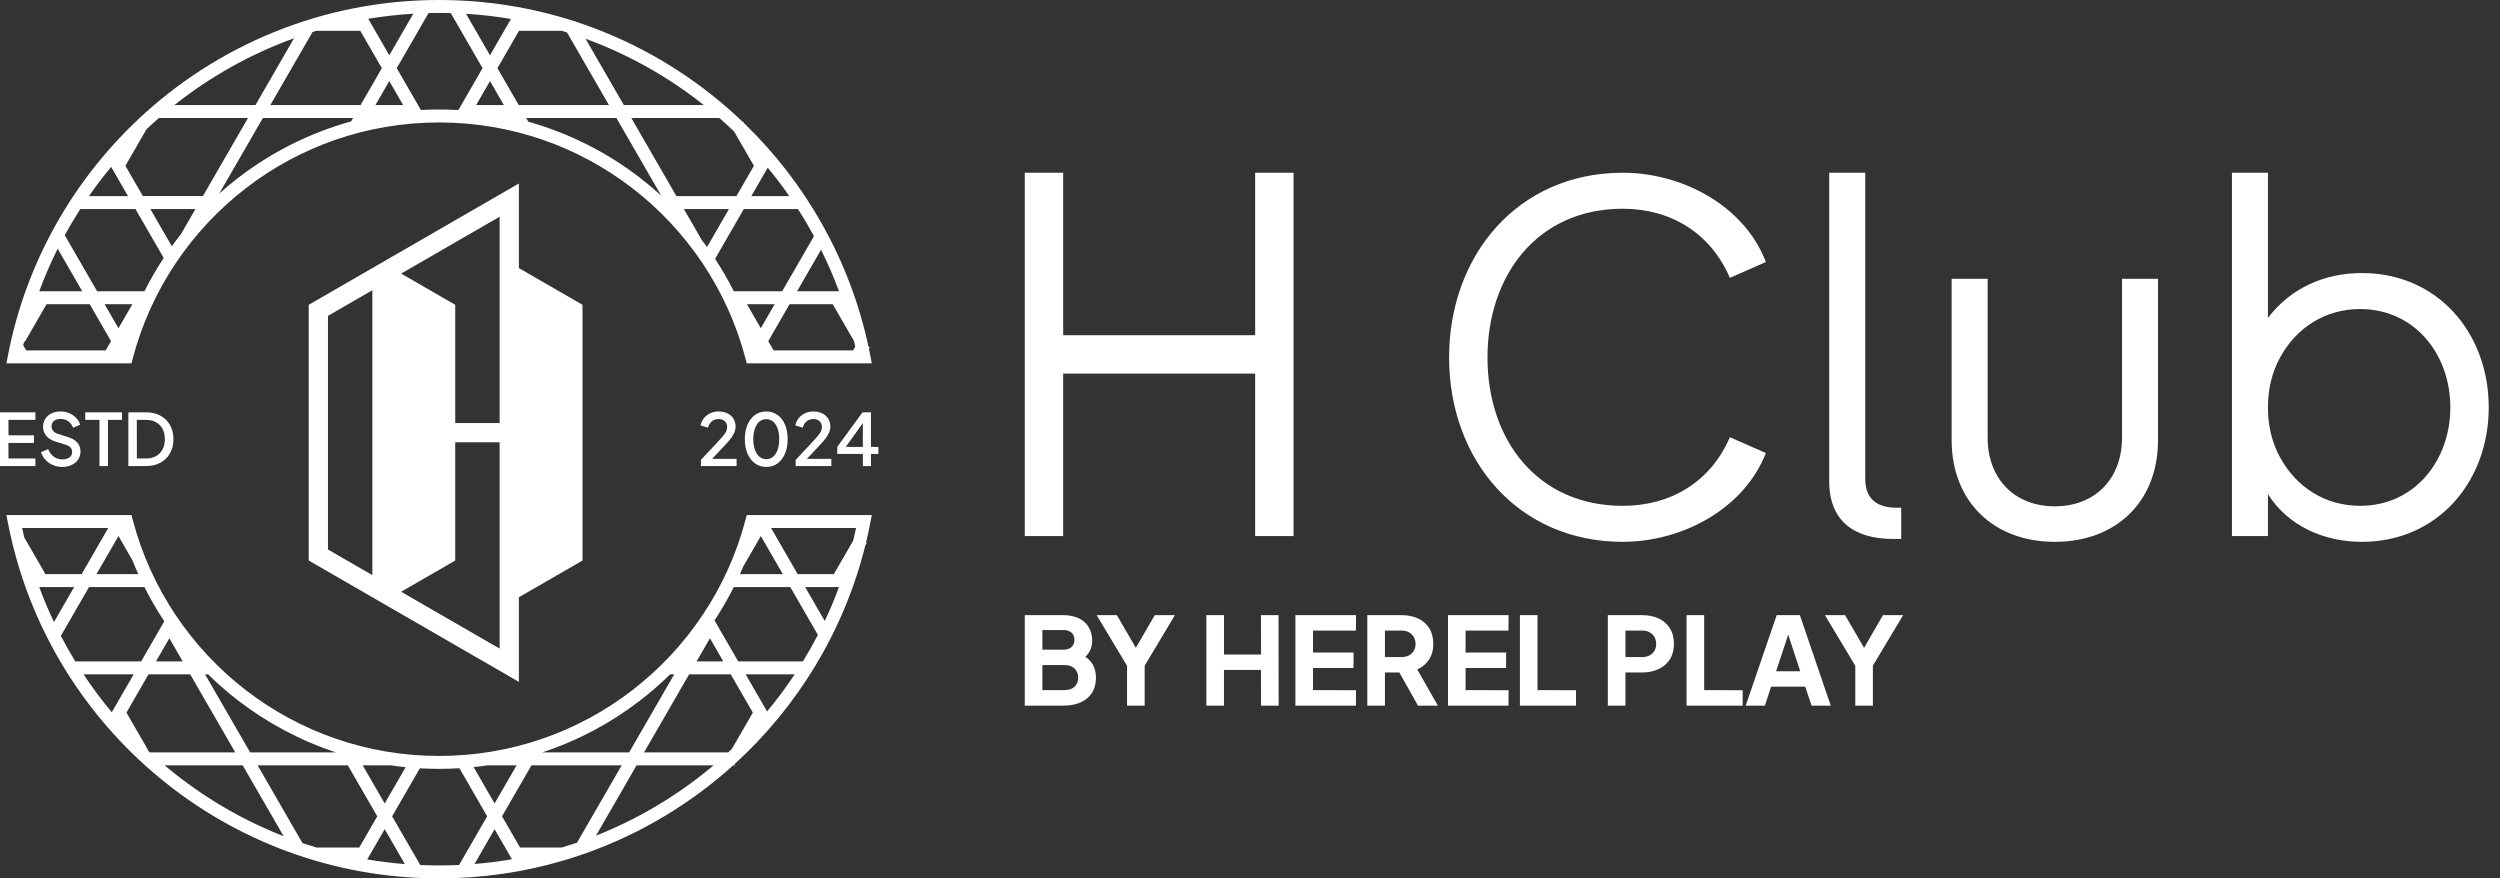 <svg xmlns="http://www.w3.org/2000/svg" width="148" height="52" viewBox="0 0 148 52" fill="none"><rect x="0" y="0" width="148" height="52" fill="#333333" stroke="none"/><g clip-path="url(#clip0_14821_51630)"><path d="M23.747 35.032L29.578 38.398V26.184H26.95V33.183L23.747 35.032V35.032ZM18.276 33.183V18.045C22.559 15.573 26.034 13.566 30.717 10.863V15.87L34.485 18.045V33.183L30.717 35.358V40.366C26.033 37.662 22.559 35.656 18.276 33.183ZM22.044 34.049V17.18L19.416 18.697V32.531L22.044 34.048V34.049ZM23.747 16.196L26.95 18.045V25.045H29.578V12.83L23.747 16.196Z" fill="white"></path><path d="M40.043 11.61H43.596L44.632 9.815L43.46 7.785C43.176 7.512 42.885 7.246 42.588 6.987H37.375L40.043 11.61H40.043ZM44.476 11.61H46.727C46.324 11.03 45.898 10.468 45.449 9.925L44.476 11.61H44.476ZM47.239 12.375H44.034L42.333 15.322C42.737 15.939 43.108 16.581 43.441 17.244H46.304L48.188 13.98C47.891 13.432 47.575 12.897 47.239 12.375ZM43.154 12.375H40.485L41.534 14.191C41.643 14.334 41.75 14.479 41.855 14.626L43.154 12.375ZM28.187 6.221H29.829L29.008 4.799L28.187 6.221ZM30.71 6.221H36.05L33.568 1.921L33.252 1.824H30.726L29.448 4.037L30.71 6.221V6.221ZM36.932 6.221H41.669C39.578 4.562 37.218 3.227 34.664 2.293L36.932 6.221ZM36.492 6.987H31.151L31.279 7.207C33.709 7.889 35.948 9.031 37.896 10.532C38.326 10.863 38.742 11.213 39.143 11.578L36.492 6.987V6.987ZM47.185 17.244H49.669C49.357 16.401 49.002 15.581 48.606 14.784L47.186 17.244H47.185ZM49.299 18.009H46.743L45.481 20.195L45.798 20.744H50.505L50.632 20.522L50.555 20.186L49.298 18.009H49.299ZM45.861 18.009H44.219L45.04 19.431L45.861 18.009ZM45.645 31.256L47.224 33.99H49.363L50.51 32.004C50.57 31.756 50.627 31.507 50.68 31.256H45.645ZM47.666 34.756L48.825 36.764C49.134 36.109 49.416 35.44 49.668 34.756H47.666ZM48.419 37.585L46.785 34.756H43.441C43.098 35.437 42.717 36.096 42.3 36.728L43.7 39.153H47.535C47.847 38.642 48.142 38.119 48.419 37.585H48.419ZM46.343 33.99L45.041 31.734L44.005 33.528C43.94 33.683 43.874 33.837 43.805 33.99H46.343ZM44.141 39.919L45.411 42.119C45.995 41.417 46.541 40.682 47.047 39.919H44.141ZM44.568 42.185L43.259 39.919H40.797L38.128 44.541H43.113L43.319 44.348L44.568 42.186L44.568 42.185ZM42.818 39.153L42.028 37.786L41.239 39.153H42.818ZM8.878 44.541H13.927L11.258 39.919H8.794L7.486 42.185L8.766 44.402L8.743 44.415L8.878 44.541ZM14.809 44.541H19.889C17.776 43.845 15.821 42.798 14.095 41.468C13.472 40.987 12.878 40.47 12.317 39.919H12.139L14.808 44.541H14.809ZM23.125 45.307H21.471L22.774 47.564L24.014 45.417C23.716 45.387 23.419 45.35 23.125 45.307ZM20.591 45.307H15.25L17.908 49.911C18.183 50.004 18.46 50.092 18.74 50.176H21.266L22.334 48.326L20.591 45.307V45.307ZM14.368 45.307H9.745L9.952 45.479C11.988 47.159 14.292 48.525 16.791 49.504L14.368 45.307H14.368ZM8.585 45.307H8.564V45.287C4.466 41.581 1.555 36.588 0.468 30.945L0.38 30.491H7.783L7.858 30.776C8.926 34.843 11.325 38.37 14.562 40.864C17.725 43.302 21.69 44.752 25.996 44.752C30.301 44.752 34.266 43.302 37.43 40.864C40.666 38.37 43.065 34.843 44.133 30.776L44.208 30.491H51.611L51.523 30.945C51.448 31.339 51.363 31.729 51.27 32.115L51.312 32.14L51.228 32.286C49.97 37.349 47.228 41.827 43.491 45.23V45.307H43.406C43.118 45.567 42.824 45.821 42.524 46.068C39.865 48.261 36.762 49.937 33.371 50.938V50.941H33.361C31.026 51.63 28.554 52 25.996 52C19.719 52 13.961 49.774 9.468 46.068C9.168 45.821 8.874 45.567 8.586 45.307L8.585 45.307ZM4.457 39.153H8.356L9.726 36.78C9.295 36.131 8.902 35.456 8.551 34.756H5.269L3.603 37.642C3.87 38.156 4.155 38.66 4.457 39.153H4.457ZM9.236 39.153H10.816L10.026 37.785L9.236 39.153ZM7.914 39.919H4.944C5.461 40.699 6.02 41.448 6.617 42.164L7.914 39.919ZM2.691 33.99H4.831L6.409 31.256H1.311C1.351 31.444 1.392 31.631 1.436 31.817L2.691 33.99ZM5.711 33.99H8.187C8.063 33.717 7.947 33.439 7.836 33.159L7.013 31.734L5.711 33.99ZM4.389 34.756H2.323C2.583 35.461 2.875 36.151 3.195 36.824L4.389 34.756ZM1.376 20.443L1.55 20.744H6.256L6.573 20.194L5.312 18.009H2.756L1.466 20.242L1.428 20.22L1.376 20.443V20.443ZM0.567 20.569L0.56 20.557L0.57 20.551C1.816 14.712 5.022 9.597 9.467 5.931C11.961 3.875 14.844 2.275 17.989 1.257L17.992 1.251L17.998 1.254C20.517 0.44 23.205 -0 25.996 -0C28.801 -0 31.502 0.444 34.033 1.267L34.062 1.25L34.081 1.283C37.196 2.301 40.051 3.892 42.524 5.932C43.028 6.347 43.516 6.781 43.987 7.233L44.013 7.218L44.066 7.309C47.698 10.823 50.31 15.386 51.412 20.51L51.494 20.557L51.441 20.649C51.47 20.784 51.497 20.919 51.523 21.055L51.611 21.509H44.208L44.133 21.224C43.065 17.157 40.666 13.63 37.43 11.136C34.266 8.698 30.301 7.249 25.996 7.249C21.69 7.249 17.725 8.698 14.562 11.136C11.325 13.63 8.926 17.157 7.858 21.224L7.783 21.509H0.38L0.468 21.055C0.499 20.892 0.532 20.73 0.567 20.569V20.569ZM3.834 13.924L5.75 17.244H8.551C8.893 16.562 9.275 15.904 9.692 15.271L8.02 12.375H4.753C4.429 12.879 4.122 13.396 3.834 13.924V13.924ZM6.192 18.009L7.014 19.432L7.835 18.009H6.192H6.192ZM4.87 17.244L3.415 14.724C3.007 15.54 2.642 16.381 2.323 17.244H4.87ZM7.423 9.815L8.459 11.609H12.012L14.681 6.987H9.403C9.155 7.204 8.911 7.425 8.672 7.652L7.423 9.815H7.423ZM8.901 12.375L10.172 14.577C10.345 14.338 10.523 14.102 10.707 13.871L11.57 12.375H8.901H8.901ZM7.578 11.61L6.58 9.88C6.118 10.437 5.678 11.014 5.264 11.61H7.578ZM27.177 51.207L28.84 48.326L27.197 45.48C26.8 45.504 26.399 45.517 25.996 45.517C25.613 45.517 25.233 45.505 24.855 45.484L23.214 48.326L24.88 51.21C25.25 51.226 25.622 51.234 25.996 51.234C26.392 51.234 26.785 51.225 27.177 51.207L27.177 51.207ZM29.28 47.564L30.583 45.307H28.866C28.592 45.348 28.315 45.382 28.038 45.411L29.28 47.564L29.28 47.564ZM31.463 45.307L29.72 48.326L30.788 50.176H33.252C33.557 50.084 33.861 49.987 34.161 49.885L36.804 45.307H31.463ZM29.28 49.088L28.091 51.148C28.839 51.087 29.579 50.993 30.307 50.867L29.28 49.088H29.28ZM37.246 44.541L39.915 39.919H39.674C39.114 40.47 38.52 40.987 37.896 41.468C36.17 42.798 34.215 43.845 32.102 44.541H37.246ZM37.686 45.307L35.282 49.471C37.749 48.494 40.026 47.14 42.039 45.479L42.246 45.307H37.686ZM22.774 49.088L21.741 50.877C22.473 51.001 23.215 51.094 23.967 51.154L22.774 49.088H22.774ZM15.123 6.221L17.408 2.264C14.823 3.199 12.435 4.545 10.322 6.221H15.123ZM18.5 1.897L16.003 6.221H21.345L22.606 4.037L21.329 1.824H18.747V1.822L18.5 1.897ZM15.561 6.987L12.978 11.461C13.339 11.138 13.711 10.828 14.095 10.532C16.063 9.016 18.328 7.866 20.788 7.187L20.903 6.987H15.561L15.561 6.987ZM23.047 3.273L24.468 0.811C23.565 0.865 22.675 0.966 21.8 1.112L23.047 3.273ZM25.37 0.773L23.487 4.035L24.917 6.512C25.274 6.493 25.634 6.483 25.996 6.483C26.378 6.483 26.758 6.494 27.135 6.516L28.567 4.035L26.685 0.775C26.456 0.769 26.226 0.765 25.996 0.765C25.787 0.765 25.578 0.768 25.371 0.773H25.37ZM23.046 4.799L22.225 6.221H23.867L23.046 4.799ZM29.008 3.273L30.249 1.122C29.377 0.974 28.489 0.871 27.588 0.815L29.008 3.273Z" fill="white"></path><path d="M41.493 27.591V27.228L42.364 26.297C42.535 26.115 42.669 25.968 42.768 25.855C42.866 25.743 42.937 25.644 42.981 25.559C43.025 25.473 43.047 25.384 43.047 25.29C43.047 25.136 43 25.017 42.906 24.933C42.812 24.849 42.691 24.807 42.543 24.807C42.39 24.807 42.257 24.851 42.146 24.937C42.035 25.024 41.958 25.15 41.916 25.315L41.472 25.187C41.506 25.019 41.574 24.873 41.677 24.749C41.779 24.626 41.905 24.53 42.054 24.461C42.204 24.393 42.365 24.359 42.539 24.359C42.741 24.359 42.917 24.396 43.068 24.472C43.219 24.547 43.337 24.652 43.42 24.786C43.505 24.919 43.547 25.074 43.547 25.251C43.547 25.367 43.524 25.481 43.48 25.59C43.436 25.7 43.368 25.815 43.278 25.936C43.187 26.057 43.07 26.193 42.928 26.344L42.159 27.164H43.606V27.591H41.493H41.493ZM45.365 27.642C45.112 27.642 44.89 27.573 44.699 27.435C44.509 27.297 44.36 27.105 44.253 26.859C44.147 26.612 44.093 26.326 44.093 25.998C44.093 25.668 44.147 25.381 44.253 25.136C44.36 24.891 44.508 24.701 44.697 24.564C44.887 24.427 45.108 24.359 45.361 24.359C45.614 24.359 45.837 24.427 46.027 24.564C46.218 24.701 46.366 24.892 46.471 25.138C46.577 25.384 46.629 25.671 46.629 25.998C46.629 26.326 46.577 26.612 46.471 26.858C46.366 27.104 46.219 27.297 46.029 27.435C45.84 27.573 45.619 27.642 45.366 27.642L45.365 27.642ZM45.365 27.185C45.522 27.182 45.657 27.132 45.771 27.035C45.885 26.939 45.973 26.802 46.036 26.626C46.098 26.449 46.13 26.24 46.13 25.998C46.13 25.756 46.099 25.547 46.036 25.371C45.973 25.194 45.885 25.058 45.771 24.961C45.657 24.864 45.52 24.816 45.361 24.816C45.205 24.816 45.069 24.864 44.956 24.961C44.842 25.058 44.753 25.194 44.691 25.371C44.628 25.547 44.596 25.756 44.592 25.998C44.595 26.237 44.628 26.446 44.691 26.623C44.753 26.801 44.842 26.939 44.958 27.035C45.073 27.132 45.209 27.182 45.365 27.185ZM47.103 27.591V27.228L47.974 26.297C48.145 26.115 48.279 25.968 48.378 25.855C48.476 25.743 48.547 25.644 48.591 25.559C48.635 25.473 48.657 25.384 48.657 25.29C48.657 25.136 48.61 25.017 48.516 24.933C48.422 24.849 48.301 24.807 48.153 24.807C48 24.807 47.867 24.851 47.756 24.937C47.645 25.024 47.568 25.15 47.526 25.315L47.082 25.187C47.116 25.019 47.184 24.873 47.287 24.749C47.389 24.626 47.515 24.53 47.664 24.461C47.814 24.393 47.975 24.359 48.149 24.359C48.351 24.359 48.528 24.396 48.678 24.472C48.829 24.547 48.947 24.652 49.031 24.786C49.115 24.919 49.157 25.074 49.157 25.251C49.157 25.367 49.134 25.481 49.09 25.59C49.046 25.7 48.979 25.815 48.888 25.936C48.797 26.057 48.68 26.193 48.538 26.344L47.769 27.164H49.216V27.591H47.103H47.103ZM51.082 27.591V26.873H49.566V26.455L51.061 24.41H51.56V26.455L52 26.459V26.873H51.56V27.591H51.082ZM49.938 26.638L49.857 26.455L51.082 26.459V24.811L51.219 24.854L49.938 26.638V26.638Z" fill="white"></path><path d="M0 27.591V24.41H2.096V24.858H0.499L0.504 25.772H2.011V26.22H0.499L0.504 27.142H2.096V27.59H0V27.591ZM3.68 27.642C3.481 27.642 3.296 27.604 3.125 27.529C2.954 27.453 2.809 27.35 2.69 27.22C2.57 27.089 2.482 26.938 2.425 26.767L2.852 26.588C2.929 26.784 3.041 26.935 3.189 27.04C3.337 27.145 3.508 27.198 3.701 27.198C3.815 27.198 3.915 27.18 4.001 27.145C4.086 27.109 4.152 27.059 4.199 26.993C4.246 26.928 4.269 26.852 4.269 26.767C4.269 26.65 4.237 26.558 4.171 26.489C4.106 26.421 4.009 26.367 3.881 26.327L3.283 26.139C3.044 26.066 2.862 25.952 2.737 25.8C2.611 25.648 2.549 25.469 2.549 25.264C2.549 25.085 2.593 24.928 2.681 24.793C2.769 24.657 2.891 24.551 3.046 24.474C3.201 24.398 3.378 24.359 3.578 24.359C3.768 24.359 3.942 24.393 4.098 24.46C4.255 24.526 4.389 24.618 4.502 24.735C4.614 24.852 4.696 24.987 4.747 25.14L4.329 25.324C4.266 25.156 4.169 25.027 4.037 24.936C3.904 24.844 3.751 24.799 3.578 24.799C3.472 24.799 3.38 24.817 3.3 24.852C3.22 24.888 3.158 24.939 3.114 25.006C3.07 25.073 3.048 25.15 3.048 25.238C3.048 25.341 3.081 25.432 3.146 25.512C3.212 25.591 3.312 25.651 3.445 25.691L4 25.866C4.254 25.943 4.444 26.053 4.572 26.197C4.7 26.34 4.765 26.519 4.765 26.733C4.765 26.909 4.718 27.066 4.626 27.202C4.533 27.339 4.406 27.446 4.244 27.524C4.081 27.603 3.894 27.642 3.68 27.642ZM5.891 27.591V24.858H5.046V24.41H7.223V24.858H6.391V27.591H5.891H5.891ZM7.599 27.591V24.41H8.641C8.971 24.41 9.258 24.476 9.501 24.608C9.745 24.741 9.933 24.927 10.067 25.166C10.201 25.405 10.268 25.682 10.268 25.998C10.268 26.311 10.201 26.588 10.067 26.829C9.933 27.069 9.745 27.256 9.501 27.39C9.258 27.524 8.971 27.591 8.641 27.591H7.599ZM8.103 27.143H8.65C8.877 27.143 9.074 27.096 9.239 27.002C9.404 26.908 9.532 26.775 9.623 26.605C9.714 26.434 9.759 26.232 9.759 25.998C9.759 25.765 9.714 25.563 9.623 25.392C9.532 25.221 9.403 25.09 9.236 24.997C9.07 24.905 8.874 24.858 8.649 24.858H8.098L8.103 27.143H8.103Z" fill="white"></path><path d="M60.667 31.736V10.226H62.94V19.844H74.306V10.226H76.58V31.736H74.306V22.117H62.94V31.736H60.667ZM96.072 32.077C89.844 32.077 85.786 27.201 85.786 21.165C85.786 15.134 89.838 10.226 96.072 10.226C99.54 10.226 103.247 12.137 104.54 15.511L102.409 16.448C101.273 13.81 98.925 12.357 96.072 12.357C90.987 12.357 88.059 16.332 88.059 21.165C88.059 26.01 90.985 29.945 96.072 29.945C98.92 29.945 101.272 28.522 102.409 25.882L104.54 26.82C103.228 30.172 99.532 32.076 96.072 32.076V32.077ZM139.832 32.077C137.583 32.077 135.454 31.14 134.262 29.254V31.736H132.131V10.226H134.262V18.824C135.582 17.081 137.565 16.164 139.832 16.164C144.285 16.164 147.333 19.688 147.333 24.12C147.333 28.521 144.302 32.076 139.832 32.076V32.077ZM139.718 29.945C142.932 29.945 145.06 27.276 145.06 24.12C145.06 20.934 142.918 18.295 139.718 18.295C137.672 18.295 135.958 19.381 134.987 21.151C134.504 22.032 134.262 23.022 134.262 24.12C134.262 25.219 134.504 26.209 134.987 27.09C135.958 28.86 137.672 29.945 139.718 29.945ZM112.07 31.906C109.815 31.906 108.29 30.883 108.29 28.496V10.226H110.422V28.326C110.422 29.481 111.047 30.059 112.297 30.059H112.553V31.906H112.07ZM121.646 32.077C118.029 32.077 115.537 29.697 115.537 26.053V16.505H117.668V25.91C117.668 28.306 119.222 29.974 121.646 29.974C124.069 29.974 125.624 28.306 125.624 25.91V16.505H127.755V26.053C127.755 29.704 125.269 32.077 121.645 32.077H121.646Z" fill="white"></path><path d="M60.666 41.774V36.416H62.931C63.291 36.416 63.6 36.478 63.859 36.6C64.118 36.722 64.316 36.898 64.452 37.129C64.589 37.358 64.657 37.634 64.657 37.956C64.657 38.195 64.591 38.422 64.46 38.635C64.328 38.849 64.118 39.025 63.83 39.164L63.823 38.667C64.101 38.773 64.316 38.901 64.466 39.052C64.618 39.203 64.724 39.369 64.786 39.548C64.849 39.728 64.88 39.919 64.88 40.12C64.88 40.643 64.707 41.049 64.362 41.339C64.017 41.629 63.54 41.774 62.931 41.774H60.666L60.666 41.774ZM61.709 40.854H63.039C63.279 40.854 63.471 40.786 63.614 40.652C63.758 40.518 63.83 40.341 63.83 40.12C63.83 39.895 63.758 39.714 63.614 39.577C63.471 39.441 63.279 39.372 63.039 39.372H61.709V40.854ZM61.709 38.459H62.989C63.176 38.459 63.326 38.406 63.438 38.301C63.551 38.195 63.607 38.054 63.607 37.877C63.607 37.699 63.551 37.559 63.438 37.456C63.326 37.353 63.176 37.301 62.989 37.301H61.709V38.459ZM66.721 41.774V39.415L64.923 36.416H66.117L67.455 38.718H67.03L68.361 36.416H69.555L67.764 39.408V41.774H66.721ZM71.417 41.774V36.416H72.46V38.747H74.653L74.646 36.416H75.689L75.696 41.774H74.653L74.646 39.66H72.459V41.774H71.417H71.417ZM76.688 41.774V36.416H80.277L80.269 37.33H77.731V38.632H80.133L80.126 39.545H77.731V40.854L80.277 40.861L80.269 41.774H76.688V41.774ZM80.945 41.774V36.416H82.966C83.335 36.416 83.661 36.481 83.944 36.611C84.227 36.74 84.449 36.932 84.609 37.186C84.77 37.44 84.85 37.752 84.85 38.121C84.85 38.485 84.764 38.797 84.591 39.056C84.419 39.315 84.189 39.506 83.901 39.631L85.123 41.774H83.944L82.621 39.415L83.304 39.811H81.988V41.774H80.945L80.945 41.774ZM81.988 38.898H82.981C83.144 38.898 83.286 38.865 83.408 38.8C83.531 38.736 83.627 38.645 83.696 38.527C83.766 38.41 83.8 38.274 83.8 38.121C83.8 37.963 83.766 37.825 83.696 37.708C83.627 37.59 83.531 37.498 83.408 37.431C83.286 37.363 83.144 37.33 82.981 37.33H81.988V38.898ZM85.721 41.774V36.416H89.309L89.302 37.33H86.763V38.632H89.165L89.158 39.545H86.763V40.854L89.309 40.861L89.302 41.774H85.721V41.774ZM89.978 41.774V36.416H91.02V40.854L93.3 40.861V41.774H89.978ZM95.184 41.774V36.416H97.212C97.581 36.416 97.906 36.481 98.186 36.611C98.467 36.74 98.689 36.932 98.852 37.186C99.015 37.44 99.096 37.752 99.096 38.121C99.096 38.48 99.015 38.786 98.852 39.038C98.689 39.289 98.466 39.481 98.183 39.613C97.9 39.745 97.576 39.811 97.212 39.811H96.227V41.774H95.184V41.774ZM96.227 38.898H97.219C97.387 38.898 97.532 38.865 97.654 38.8C97.777 38.736 97.873 38.645 97.942 38.527C98.012 38.41 98.046 38.274 98.046 38.121C98.046 37.963 98.012 37.825 97.942 37.708C97.873 37.59 97.777 37.498 97.654 37.431C97.532 37.363 97.387 37.33 97.219 37.33H96.227V38.898ZM99.844 41.774V36.416H100.887V40.854L103.166 40.861V41.774H99.844ZM103.346 41.774L105.18 36.416H106.553L108.38 41.774H107.244L106.87 40.652H104.849L104.482 41.774H103.346ZM105.144 39.739H106.575L105.719 37.136H106.007L105.144 39.739H105.144ZM109.833 41.774V39.415L108.035 36.416H109.229L110.566 38.718H110.142L111.472 36.416H112.666L110.875 39.408V41.774H109.832H109.833Z" fill="white"></path></g><defs><clipPath id="clip0_14821_51630"><rect width="147.333" height="52" fill="white"></rect></clipPath></defs></svg>